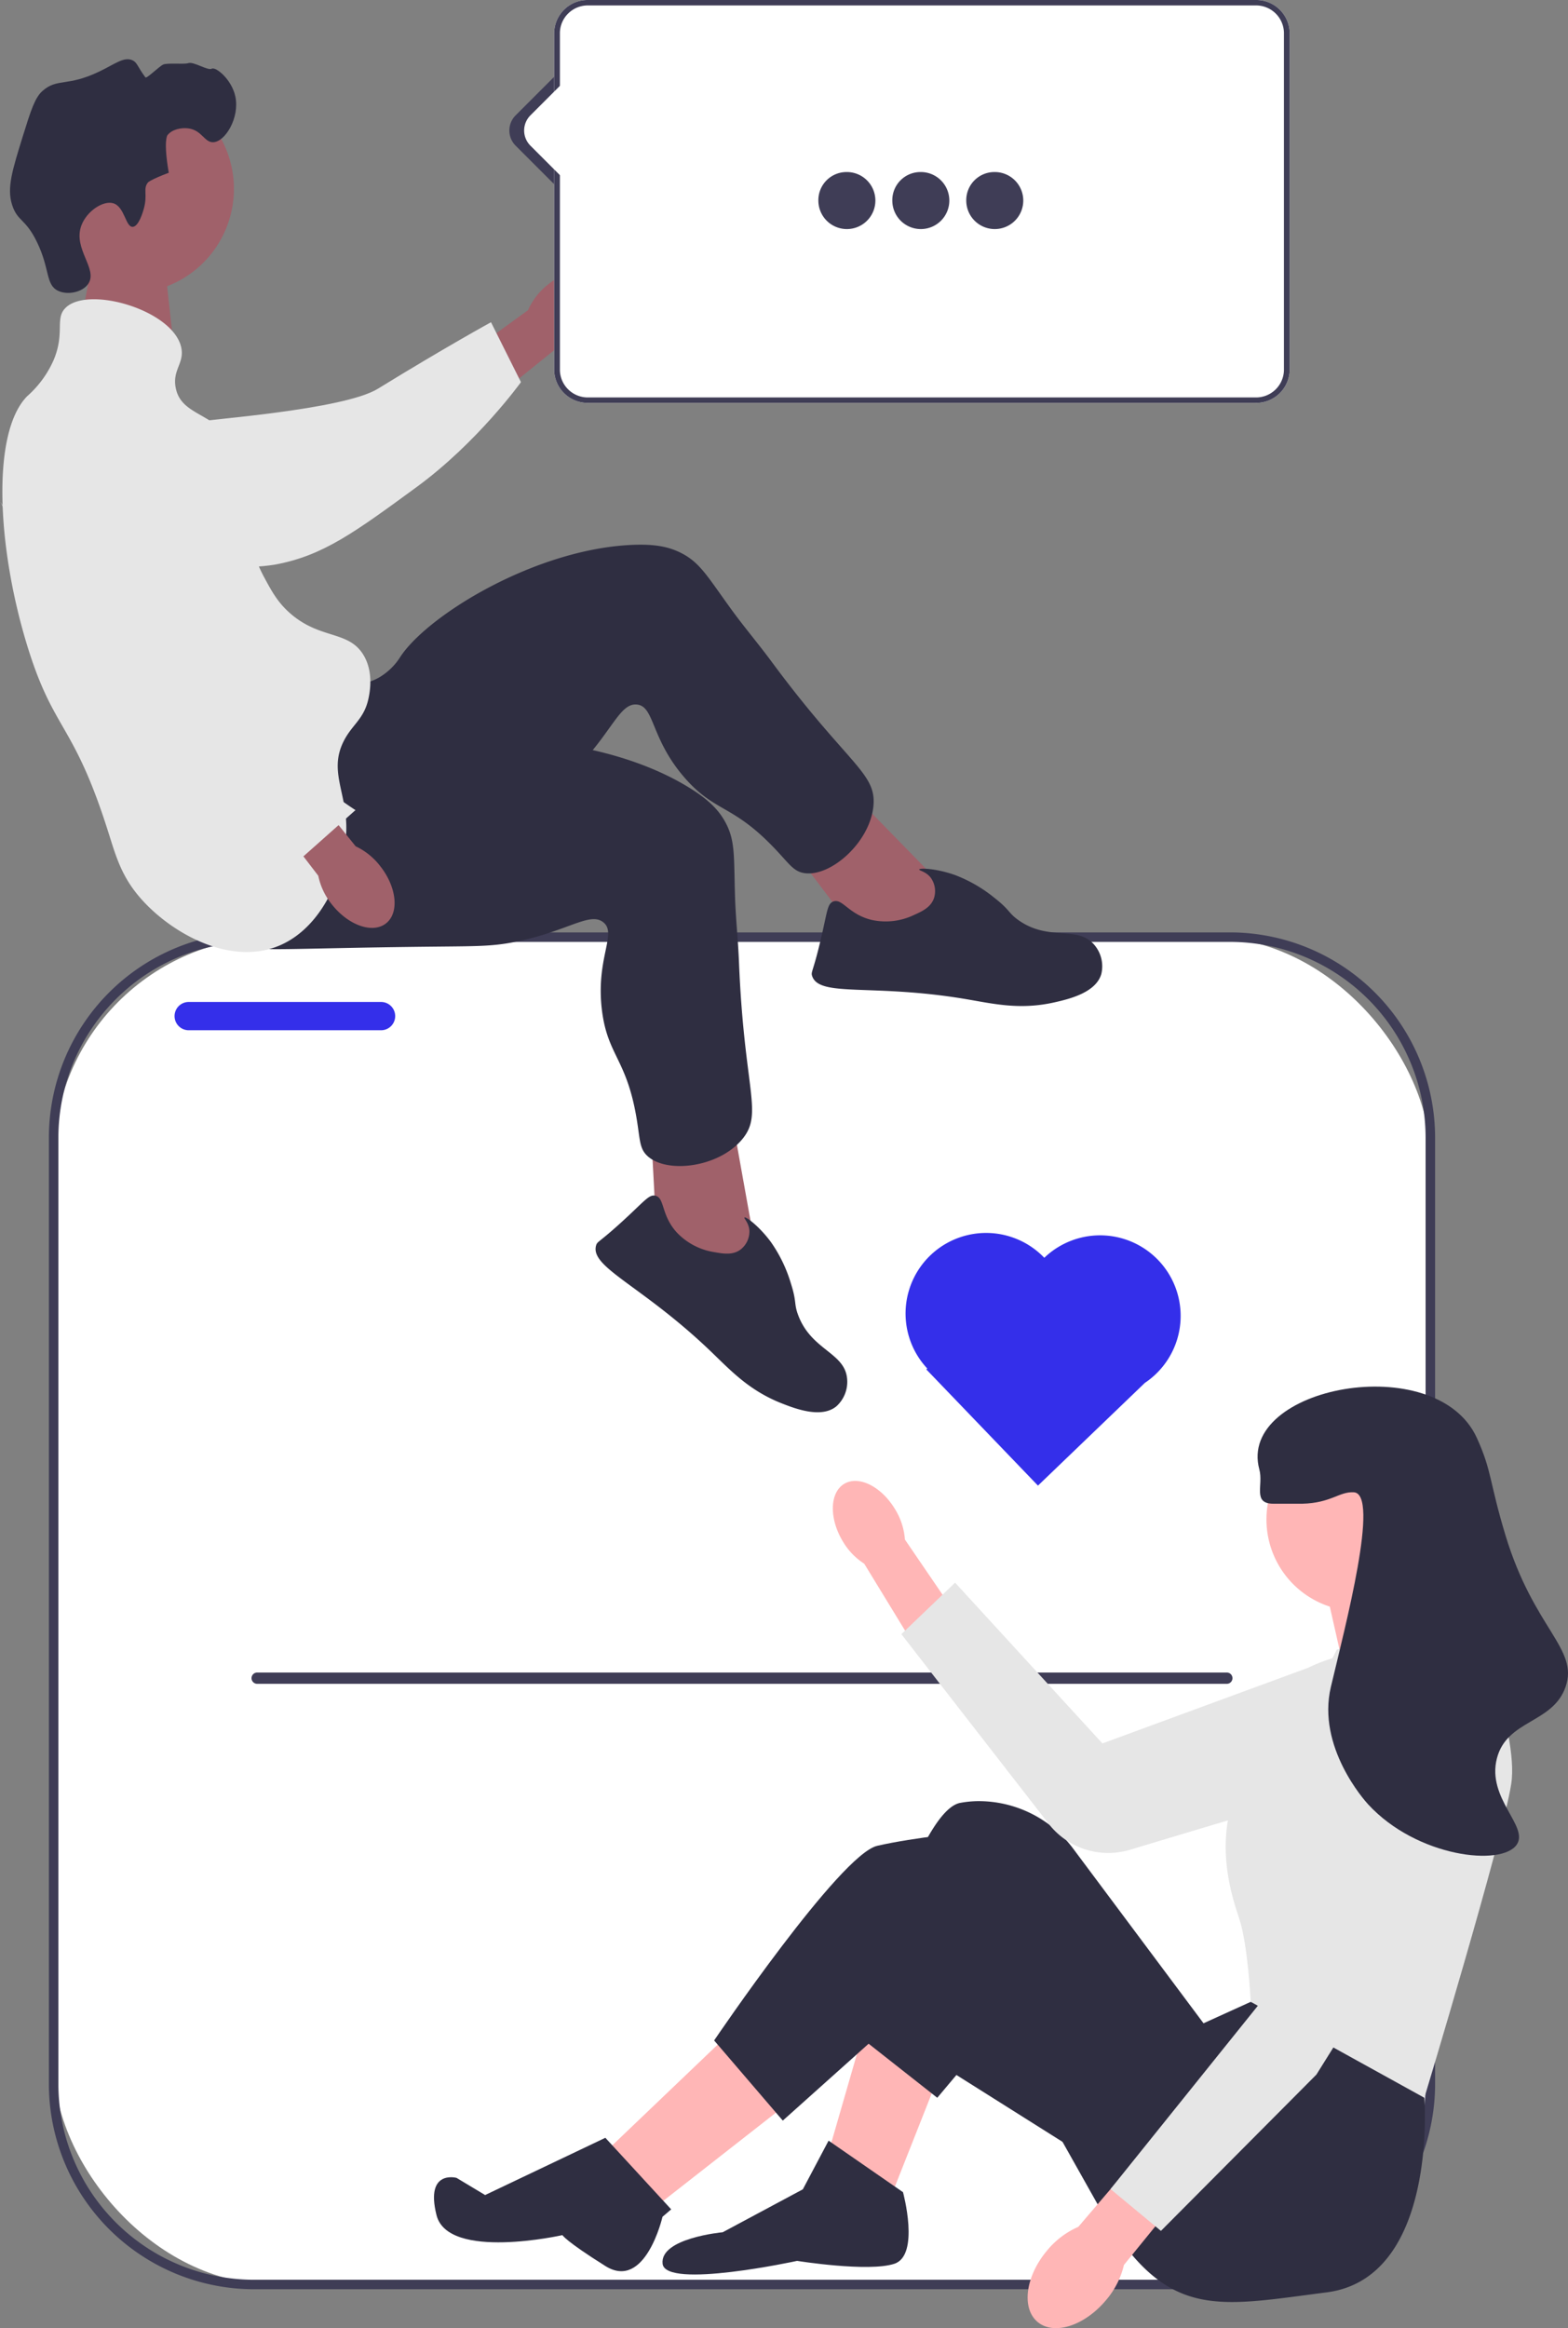 <svg xmlns="http://www.w3.org/2000/svg" xmlns:xlink="http://www.w3.org/1999/xlink" id="Grupo_474" data-name="Grupo 474" width="454.783" height="675.123" viewBox="0 0 454.783 675.123"><rect x="0" y="0" width="454.783" height="675.123" fill="#808080" stroke="none"/><defs><style>      .cls-1 {        fill: none;      }      .cls-2 {        fill: #a0616a;      }      .cls-3 {        clip-path: url(#clip-path);      }      .cls-4 {        fill: #fff;      }      .cls-5 {        fill: #3f3d56;      }      .cls-6 {        fill: #342fea;      }      .cls-7 {        fill: #e6e6e6;      }      .cls-8 {        fill: #2f2e41;      }      .cls-9 {        fill: #ffb6b6;      }    </style><clipPath id="clip-path"><rect id="Ret&#xE2;ngulo_1528" data-name="Ret&#xE2;ngulo 1528" class="cls-1" width="454.783" height="675.123"></rect></clipPath></defs><path id="Caminho_817" data-name="Caminho 817" class="cls-2" d="M22.35,47.9,16.845,76.8,44.29,84.536,40.881,53.68Z" transform="translate(6.338 18.022)"></path><g id="Grupo_473" data-name="Grupo 473"><g id="Grupo_472" data-name="Grupo 472" class="cls-3"><rect id="Ret&#xE2;ngulo_1527" data-name="Ret&#xE2;ngulo 1527" class="cls-4" width="399.292" height="390.71" rx="64" transform="translate(15.563 271.758)"></rect><path id="Caminho_818" data-name="Caminho 818" class="cls-5" d="M352.857,589.923H69.8a59.562,59.562,0,0,1-59.5-59.494V255.958a59.563,59.563,0,0,1,59.5-59.5H352.857a59.563,59.563,0,0,1,59.5,59.5V530.429A59.562,59.562,0,0,1,352.857,589.923ZM69.8,199.215a56.808,56.808,0,0,0-56.743,56.743V530.429A56.807,56.807,0,0,0,69.8,587.17H352.857A56.807,56.807,0,0,0,409.6,530.429V255.958a56.808,56.808,0,0,0-56.743-56.743Z" transform="translate(3.878 73.92)"></path><path id="Caminho_819" data-name="Caminho 819" class="cls-6" d="M40.89,211.12H96.679a4.1,4.1,0,0,1,0,8.2H40.89a4.1,4.1,0,1,1,0-8.2" transform="translate(13.841 79.435)"></path><path id="Caminho_820" data-name="Caminho 820" class="cls-5" d="M335.831,355.683a1.638,1.638,0,1,0,0-3.275H54.676a1.638,1.638,0,1,0,0,3.275" transform="translate(19.956 132.596)"></path><path id="Caminho_821" data-name="Caminho 821" class="cls-2" d="M124.052,61.275c5.985-4.946,13.39-5.867,16.536-2.056s.846,10.905-5.143,15.852a19.417,19.417,0,0,1-8.2,4.122L101.619,99.828,92.193,87.6l26.263-19.043A19.433,19.433,0,0,1,124.052,61.275Z" transform="translate(34.688 21.397)"></path><path id="Caminho_822" data-name="Caminho 822" class="cls-7" d="M7.722,103.685c-.012-.912,0-8.873,5.889-13.9C20.381,84,29.934,86.34,33.284,87.161c7.74,1.9,8.375,5.215,15.643,8.626,13.6,6.382-3.439,3.116,4.652,1.069,2.8-.709,43.093-3.5,53.124-9.676,19.506-12.006,32.8-19.285,32.8-19.285l8.688,17.377s-12.564,17.47-30.246,30.411C99.8,128.958,90.734,135.6,76.951,138.161c-1.186.22-30.377,5.2-53.887-12.36C17.7,121.795,7.875,114.454,7.722,103.685" transform="translate(2.905 25.546)"></path><path id="Caminho_823" data-name="Caminho 823" class="cls-2" d="M35.581,17.8A30.267,30.267,0,1,1,5.313,48.071,30.268,30.268,0,0,1,35.581,17.8" transform="translate(1.999 6.699)"></path><path id="Caminho_824" data-name="Caminho 824" class="cls-2" d="M212.465,196.274l-31.171-31.907L165.2,181.152l23.223,30.593,23.036,2.636Z" transform="translate(62.159 61.844)"></path><path id="Caminho_825" data-name="Caminho 825" class="cls-8" d="M80.926,155.1c1.824.151,7.618,1.312,13.154-1.734a18,18,0,0,0,6.373-6.155c8.121-12.2,39.295-31.22,67.273-32.39,6.335-.266,10.5.469,14.3,2.444,5.376,2.8,7.521,6.815,14.342,16.216,3.731,5.143,7.858,9.987,11.635,15.1,22.105,29.914,30.485,32.262,29.628,41.853-.95,10.641-12.426,20.736-20.053,19.57-3.123-.478-4.332-2.649-8.507-7.046-12.236-12.893-17.3-10.51-26.01-20.385-10.172-11.529-8.841-21.088-14.147-21.457-4.921-.343-7.013,7.812-17.518,18.646-4.809,4.957-8.231,7.231-18.661,14.466-40.615,28.176-41.263,30.157-49.459,32.4-3.587.983-29.039,7.962-38.106-3.143C30.979,206.109,64.5,153.736,80.926,155.1Z" transform="translate(15.708 43.183)"></path><path id="Caminho_826" data-name="Caminho 826" class="cls-8" d="M200.729,196.46c2.293-1.029,4.974-2.234,5.835-5a6.654,6.654,0,0,0-.958-5.778c-1.393-1.841-3.453-2.084-3.369-2.41.127-.5,5-.3,10.345,1.588a41.4,41.4,0,0,1,11.4,6.566c4.66,3.637,4.032,4.367,6.954,6.464,8.968,6.438,17.379,1.364,22.232,7.4a9.565,9.565,0,0,1,1.884,8.313c-1.583,5.373-9.28,7.221-13.487,8.175-10.131,2.3-17.8.423-25.806-.926-27.232-4.588-42.532-.41-44.58-6.719-.388-1.193.242-1.091,2.341-9.854,2.073-8.648,2.005-11.024,3.77-11.716,2.656-1.042,4.441,3.7,11.134,5.322A18.96,18.96,0,0,0,200.729,196.46Z" transform="translate(64.365 68.869)"></path><path id="Caminho_827" data-name="Caminho 827" class="cls-2" d="M167.647,275.4l-7.875-43.905-22.74,4.853,2.037,38.355,17.582,15.115Z" transform="translate(51.559 87.101)"></path><path id="Caminho_828" data-name="Caminho 828" class="cls-8" d="M95.279,155.466c1.423,1.149,5.566,5.363,11.859,5.952a18,18,0,0,0,8.728-1.515c13.57-5.533,50.046-3.767,73.854,10.976,5.391,3.337,8.43,6.287,10.457,10.051,2.874,5.336,2.4,9.862,2.759,21.471.2,6.35.895,12.677,1.151,19.025,1.492,37.166,7.108,43.814,1.014,51.27-6.762,8.271-21.927,10.18-27.583,4.933-2.318-2.148-2.1-4.626-3.083-10.607-2.886-17.539-8.412-18.412-10.076-31.474-1.942-15.252,4.528-22.414.344-25.7-3.88-3.047-10.19,2.527-24.967,5.59-6.762,1.4-10.871,1.363-23.563,1.492-49.428.508-51.077,1.782-59.121-.961-3.519-1.2-28.5-9.718-29.764-24C25.307,169.625,82.452,145.111,95.279,155.466Z" transform="translate(10.249 57.575)"></path><path id="Caminho_829" data-name="Caminho 829" class="cls-8" d="M160.047,268.337c2.475.435,5.369.945,7.637-.862a6.653,6.653,0,0,0,2.451-5.319c-.117-2.305-1.686-3.662-1.434-3.885.384-.34,4.306,2.557,7.669,7.124a41.362,41.362,0,0,1,5.742,11.833c1.813,5.626.885,5.877,2.125,9.253,3.805,10.363,13.614,10.888,14.24,18.608a9.567,9.567,0,0,1-3.11,7.937c-4.326,3.556-11.733.764-15.75-.809-9.674-3.786-14.965-9.645-20.834-15.259-19.956-19.089-34.962-24.222-33.114-30.591.35-1.206.813-.768,7.47-6.84,6.572-5.992,7.849-7.995,9.7-7.578,2.783.63,1.6,5.556,6.223,10.656A18.969,18.969,0,0,0,160.047,268.337Z" transform="translate(47.226 94.778)"></path><path id="Caminho_830" data-name="Caminho 830" class="cls-8" d="M40.913,55.86c1.178-4.215-.3-5.751,1.207-7.644,0,0,.607-.761,6.034-2.816-1.6-9.29-.4-10.86-.4-10.861,1.382-1.81,4.149-2.247,6.034-2.011,3.986.5,4.692,4.1,7.242,4.023,3.522-.111,7.747-7.163,6.435-13.275-1.069-4.985-5.683-8.687-6.839-8.046s-5.272-2.172-6.839-1.609c-1.068.385-6.1-.127-7.24.4C45.3,14.6,41.73,18.2,41.39,17.747c-2.371-3.152-2.32-4.251-3.7-4.93-2.437-1.2-5.087,1.02-9.654,3.218-9.4,4.521-12.152,1.825-16.493,5.632-2.194,1.924-3.369,5.6-5.632,12.872C2.75,44.711,1.169,49.8,2.7,54.653,4.256,59.6,6.55,58.527,9.937,65.515c3.771,7.777,2.472,12.3,6.035,14.079,2.754,1.378,7.179.5,8.849-2.011,2.861-4.3-4.533-10.118-2.011-16.895,1.548-4.16,6.324-7.315,9.253-6.437,3.311.992,3.555,6.931,5.632,6.839,1.778-.078,3.013-4.495,3.218-5.23" transform="translate(0.793 4.695)"></path><path id="Caminho_831" data-name="Caminho 831" class="cls-7" d="M18.589,65.793c6.193-6.945,31.423.244,33.791,11.263.973,4.533-2.622,6.446-1.61,11.667,1.481,7.633,9.866,7.112,16.091,14.883,8.837,11.033-.267,21.816,9.654,40.228,2.121,3.933,3.907,7.25,7.644,10.458,8.573,7.364,16.552,4.839,20.918,11.667,3.264,5.106,1.923,11.4,1.609,12.872-1.288,6.045-4.78,7.517-7.24,12.47-4.094,8.241.541,14.291.8,24.137.33,12.319-6.217,29.394-19.309,35-14.708,6.295-32.447-4.13-41.032-14.481-5.121-6.177-6.609-11.874-8.849-18.907-10.015-31.43-15.673-28.588-23.332-53.5-8.756-28.482-10.476-61.849,0-72.409a30.156,30.156,0,0,0,7.644-10.458C18.644,72.84,15.816,68.9,18.589,65.793Z" transform="translate(0.189 23.725)"></path><path id="Caminho_832" data-name="Caminho 832" class="cls-2" d="M90.534,191.051c4.8,6.1,5.546,13.524,1.663,16.58s-10.922.586-15.725-5.517a19.432,19.432,0,0,1-3.926-8.3l-20.02-26.109,10.345-7.89,20.523,25.465A19.448,19.448,0,0,1,90.534,191.051Z" transform="translate(19.763 60.133)"></path><path id="Caminho_833" data-name="Caminho 833" class="cls-7" d="M36.976,84.392c.89-.2,8.686-1.815,14.813,2.927,7.04,5.449,6.7,15.278,6.58,18.724-.277,7.964-3.4,9.264-5.255,17.074-3.472,14.614,3.142,28.2,6.8,35.7a77.969,77.969,0,0,0,13.419,19.1c15.735,16.646,29.773,25.406,29.773,25.406l-15.081,13.4S64,209.41,47.72,194.74c-16.7-15.048-42.375-68.289-47.7-81.258-.46-1.116,6.035,17.041,18.432-9.558C21.284,97.856,26.465,86.74,36.976,84.392Z" transform="translate(0 31.593)"></path><path id="Caminho_834" data-name="Caminho 834" class="cls-9" d="M207,440.427l-14.112,35.695-18.262-12.452,10.791-37.354Z" transform="translate(65.703 160.404)"></path><path id="Caminho_835" data-name="Caminho 835" class="cls-9" d="M193.629,320.347a19.32,19.32,0,0,1,2.792,8.687l18.185,26.646-12.933,8.282L184.62,336.041a19.314,19.314,0,0,1-6.29-6.612c-3.942-6.638-3.712-14.053.513-16.561S189.688,313.708,193.629,320.347Z" transform="translate(66.04 117.406)"></path><path id="Caminho_836" data-name="Caminho 836" class="cls-8" d="M344.184,453.06l.97,12.467s4.01,52.28-28.363,56.431-46.486,8.3-65.579-24.072l-29.883-53.128-17.455,20.769-23.22-18.278s16.6-64.747,29.884-67.238a30.363,30.363,0,0,1,4.955-.5,34.209,34.209,0,0,1,27.939,13.962L281.1,443.928l13.7-6.225Z" transform="translate(67.972 142.791)"></path><path id="Caminho_837" data-name="Caminho 837" class="cls-7" d="M353.893,381.637h0l-97.654,29.3a21.87,21.87,0,0,1-23.556-7.532l-42.725-55,15.585-14.93,42.733,46.621,59.67-21.942C330.112,347.4,350.622,357.219,353.893,381.637Z" transform="translate(71.473 125.47)"></path><path id="Caminho_838" data-name="Caminho 838" class="cls-9" d="M165.534,426.918l-37.354,35.695,14.942,15.772L181.305,448.5Z" transform="translate(48.228 160.631)"></path><path id="Caminho_839" data-name="Caminho 839" class="cls-9" d="M320.473,348.377l-.416-2.905-9.546-18.677-31.544,8.3,5.811,25.733Z" transform="translate(104.964 122.959)"></path><path id="Caminho_840" data-name="Caminho 840" class="cls-8" d="M180.322,465.156l7.47-14.112,21.582,14.942s4.981,18.263-2.49,20.753-28.223-.83-28.223-.83-38.186,8.3-39.016.83,17.433-9.132,17.433-9.132Z" transform="translate(52.533 169.709)"></path><path id="Caminho_841" data-name="Caminho 841" class="cls-8" d="M257.578,479.7l-57.691-36.351-29.47,26.39L150.5,446.5s36.524-53.956,47.316-56.447,28.223-4.151,28.223-4.151l53.126,48.977Z" transform="translate(56.625 145.199)"></path><path id="Caminho_842" data-name="Caminho 842" class="cls-8" d="M141.164,450.441l19.093,20.753-2.519,2.154s-4.953,21.573-16.574,14.275-12.451-8.958-12.451-8.958-33.2,7.472-36.524-5.811S98,462.062,98,462.062l8.291,4.981Z" transform="translate(34.413 169.482)"></path><path id="Caminho_843" data-name="Caminho 843" class="cls-9" d="M293.468,300.858A26.563,26.563,0,1,1,266.9,327.421a26.563,26.563,0,0,1,26.563-26.563" transform="translate(100.425 113.2)"></path><path id="Caminho_844" data-name="Caminho 844" class="cls-7" d="M290.478,350.78l38.184-11.621s14.942,34.863,12.452,50.635-25.179,90.913-25.179,90.913l-50.361-27.825s-.83-16.6-3.32-24.072-10.377-30.3,7.056-49.391S290.478,350.78,290.478,350.78Z" transform="translate(97.19 127.611)"></path><path id="Caminho_845" data-name="Caminho 845" class="cls-9" d="M222.14,484.644c-6.214,7.446-7.41,16.686-2.671,20.64s13.615,1.124,19.832-6.324a24.284,24.284,0,0,0,5.2-10.216l25.931-31.877L257.8,446.644,231.263,477.7A24.282,24.282,0,0,0,222.14,484.644Z" transform="translate(81.486 168.053)"></path><path id="Caminho_846" data-name="Caminho 846" class="cls-7" d="M328.9,359.772l9.025,35.75L293.75,466.232l-45.094,45.322-14.616-12.126,45.478-56.586L313.99,369.93Z" transform="translate(88.059 135.367)"></path><path id="Caminho_847" data-name="Caminho 847" class="cls-8" d="M269.686,326.128c6.812-.017,7.2.029,8.3,0,8.449-.223,10.659-3.547,14.941-3.321,7.645.4-2.444,38.729-6.64,56.447-4.115,17.377,9.792,32.948,10.791,34.033,14.116,15.352,38.911,18.16,43.165,11.622,3.445-5.292-8.76-13.337-5.811-24.9,2.885-11.306,16.2-10.1,19.923-20.753,3.9-11.153-9.2-16.779-17.432-43.995-4.727-15.63-3.891-18.542-8.3-28.224-11.789-25.876-69.574-14.858-63.088,9.131C266.79,320.808,263.45,326.143,269.686,326.128Z" transform="translate(99.719 109.928)"></path><path id="Caminho_848" data-name="Caminho 848" class="cls-6" d="M231.073,266.983h0a23.362,23.362,0,0,0-33.943,32.108l-.271.26,32.379,33.7,31.007-29.793a23.364,23.364,0,1,0-29.173-36.271Z" transform="translate(71.813 97.754)"></path><path id="Caminho_849" data-name="Caminho 849" class="cls-5" d="M134.685,66.087,109.161,40.565a6.211,6.211,0,0,1,0-8.781L134.685,6.26a6.209,6.209,0,0,1,8.779,0l25.523,25.524a6.208,6.208,0,0,1,0,8.781L143.464,66.087a6.207,6.207,0,0,1-8.779,0" transform="translate(40.389 1.671)"></path><path id="Caminho_850" data-name="Caminho 850" class="cls-4" d="M320.185,116.83H126.715a9.708,9.708,0,0,1-9.923-9.455V9.455A9.707,9.707,0,0,1,126.715,0h193.47a9.707,9.707,0,0,1,9.923,9.454v97.921a9.708,9.708,0,0,1-9.923,9.455" transform="translate(43.944 0)"></path><path id="Caminho_851" data-name="Caminho 851" class="cls-5" d="M320.185,116.829H126.715a9.708,9.708,0,0,1-9.923-9.452V9.455A9.708,9.708,0,0,1,126.715,0h193.47a9.708,9.708,0,0,1,9.923,9.454v97.922a9.708,9.708,0,0,1-9.923,9.452M126.715,1.578a8.089,8.089,0,0,0-8.266,7.876v97.922a8.086,8.086,0,0,0,8.266,7.874h193.47a8.085,8.085,0,0,0,8.266-7.874V9.455a8.088,8.088,0,0,0-8.266-7.876Z" transform="translate(43.944 0)"></path><path id="Caminho_852" data-name="Caminho 852" class="cls-5" d="M180.51,36.252a8.268,8.268,0,1,1-8.043,8.264,8.156,8.156,0,0,1,8.043-8.264" transform="translate(64.892 13.64)"></path><path id="Caminho_853" data-name="Caminho 853" class="cls-5" d="M196.094,36.252a8.268,8.268,0,1,1-8.043,8.264,8.156,8.156,0,0,1,8.043-8.264" transform="translate(70.756 13.64)"></path><path id="Caminho_854" data-name="Caminho 854" class="cls-5" d="M211.678,36.252a8.268,8.268,0,1,1-8.043,8.264,8.156,8.156,0,0,1,8.043-8.264" transform="translate(76.619 13.64)"></path><path id="Caminho_855" data-name="Caminho 855" class="cls-4" d="M133.234,60.267,112.28,39.314a6.207,6.207,0,0,1,0-8.779L133.234,9.581a6.208,6.208,0,0,1,8.781,0l20.952,20.954a6.207,6.207,0,0,1,0,8.779L142.014,60.267a6.208,6.208,0,0,1-8.781,0" transform="translate(41.562 2.921)"></path></g></g></svg>